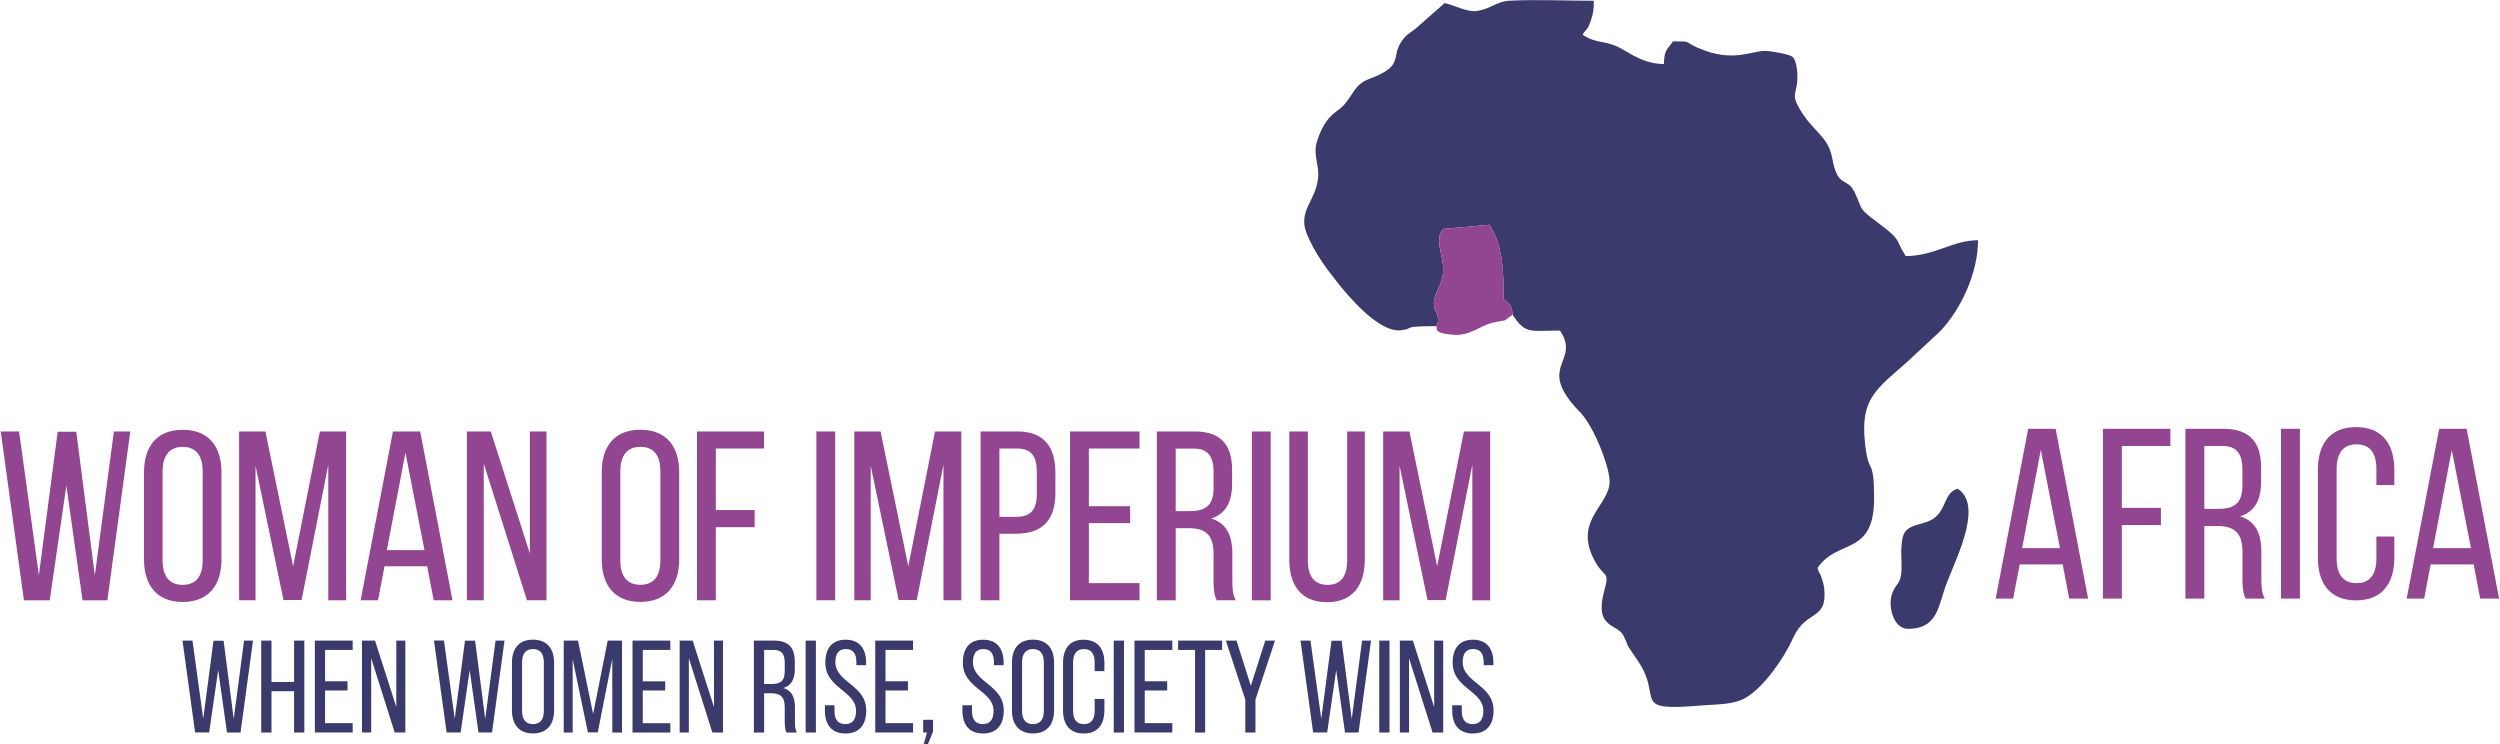 <?xml version="1.0" encoding="UTF-8"?>
<!DOCTYPE svg PUBLIC "-//W3C//DTD SVG 1.1//EN" "http://www.w3.org/Graphics/SVG/1.1/DTD/svg11.dtd">
<!-- Creator: CorelDRAW 2021.5 -->
<svg xmlns="http://www.w3.org/2000/svg" xml:space="preserve" width="2.241in" height="0.667in" version="1.1" style="shape-rendering:geometricPrecision; text-rendering:geometricPrecision; image-rendering:optimizeQuality; fill-rule:evenodd; clip-rule:evenodd"
viewBox="0 0 516.48 153.82"
 xmlns:xlink="http://www.w3.org/1999/xlink"
 xmlns:xodm="http://www.corel.com/coreldraw/odm/2003">
 <defs>
  <style type="text/css">
   <![CDATA[
    .fil0 {fill:#3A3A6C}
    .fil2 {fill:#3A3A6C}
    .fil1 {fill:#924590}
    .fil4 {fill:#3A3A6C;fill-rule:nonzero}
    .fil3 {fill:#924590;fill-rule:nonzero}
   ]]>
  </style>
 </defs>
 <g id="Layer_x0020_1">
  <path class="fil0" d="M296.79 67.4c1.06,-2.23 -0.72,-2.6 -0.53,-5.07 0.11,-1.32 1.21,-3.13 1.61,-4.47 1.24,-4.17 -1.99,-7.94 0.31,-10.54l9.56 -0.85c2.7,4.1 2.99,9.49 2.9,15.33 1.42,1.24 1.71,1.09 1.89,3.27 2.65,4.09 3.6,3.27 9.79,3.27 4.29,6.4 -4.62,7.15 3.24,15.91l1.14 1.2c2.68,3.01 5.65,10.43 5.87,13.8 0.31,4.99 -7.27,8.06 -3.42,15.99 2.34,4.82 3.56,2.31 2.29,7.03 -2.08,7.7 2.73,6.62 3.99,9.11 1.79,3.54 -0.54,-0 3.06,5.34 5.23,7.77 -1.82,10.34 12.77,9.14 3.83,-0.32 6.94,-0.13 9.54,-1.67 3.7,-2.19 7.87,-8.17 9.69,-12.26 2.69,-6.04 7.15,-3.48 6.46,-10.26 -0.05,-0.52 -0.34,-1.68 -0.56,-2.29 -0.46,-1.27 -0.42,-0.47 -0.82,-1.98 4.1,-6.12 11.72,-2.31 11.69,-14.48 -0.02,-8.68 -1.14,-4.36 -1.88,-11.21 -1.02,-9.38 2.31,-11.2 8.76,-16.94l6.78 -6.3c4.3,-4.55 7.82,-12.04 7.82,-18.81 -5.27,0 -8.94,3.27 -14.95,3.27 -2.09,-3.12 -0.7,-3.16 -5.2,-6.48 -5.03,-3.7 -3.5,-2.92 -5.39,-6.75 -1.62,-3.27 -3.43,-0.57 -4.62,-7.06 -0.87,-4.75 -4.11,-5.29 -7.05,-10.71 -1.24,-2.29 -0.38,-2.69 -0.17,-5 0.16,-1.7 -0.11,-4.38 -0.91,-5.12 -0.7,-0.65 -3.76,-1.05 -4.89,-1.23 -3.35,-0.52 -7.07,2.79 -15.02,-0.82 -2.7,-1.23 -0.88,-1.2 -4.87,-1.2 -1.16,1.72 -1.8,1.62 -1.87,4.67 -3.47,0 -6.03,-1.54 -8.31,-2.9 -3.84,-2.28 -5.31,-1.03 -8.51,-3.17 1.02,-1.53 0.96,-0.78 1.73,-2.94 0.5,-1.42 0.61,-2.23 0.61,-4.06 -5.54,0 -11.86,-0.29 -17.3,-0.02 -2.91,0.14 -3.71,1.61 -6.79,2.12 -2.01,0.33 -4.61,-1.13 -6.74,-1.63l-5.97 5.25c-0.94,0.76 -1.6,1.04 -2.33,1.87 -3.41,3.9 0.59,5.65 -7.31,8.57 -3.18,1.18 -3.35,3.54 -5.52,5.69 -1.32,1.31 -3.42,1.76 -5.19,6.96 -0.96,2.81 0.22,4.6 0.18,7.16 -0.08,5.13 -4.38,7.25 -2.38,12.17 1.53,3.77 3.79,6.84 6.1,9.79 2.32,2.96 8.82,10.79 13.42,10.18 3.01,-0.4 -0.19,-0.84 7.28,-0.84z"/>
  <path class="fil1" d="M296.79 67.4c0.09,0.8 -0.35,1.45 3.24,1.79 3.78,0.35 5.62,-1.88 8.5,-2.51 3.74,-0.82 1.37,0.12 4.01,-1.61 -0.18,-2.18 -0.48,-2.03 -1.89,-3.27 0.09,-5.84 -0.2,-11.23 -2.9,-15.33l-9.56 0.85c-2.3,2.6 0.93,6.36 -0.31,10.54 -0.4,1.34 -1.51,3.15 -1.61,4.47 -0.2,2.47 1.59,2.85 0.53,5.07z"/>
  <path class="fil2" d="M394.27 129.99c6.38,0 6.23,-5.05 8.08,-9.67 2.56,-6.41 7.21,-15.93 2.2,-19.29 -2.99,0.8 -2.17,4.47 -5.31,6.36 -1.19,0.72 -3,0.96 -4.13,1.47 -1.77,0.8 -1.99,1.86 -2.18,3.89 -0.18,1.79 0.11,3.84 -0.04,5.57 -0.22,2.52 -1.08,2.23 -1.86,4.25 -1,2.57 0.13,7.43 3.25,7.43z"/>
  <path class="fil3" d="M13.56 100.42l3.34 23.68 5.13 0 4.74 -34.9 -3.39 0 -3.94 29.76 -3.84 -29.71 -3.84 0 -3.89 29.66 -4.09 -29.71 -3.79 0 4.79 34.9 5.33 0 3.44 -23.68zm16.05 15.25c0,5.28 2.64,8.77 7.98,8.77 5.38,0 8.03,-3.49 8.03,-8.77l0 -18.05c0,-5.33 -2.64,-8.77 -8.03,-8.77 -5.33,0 -7.98,3.44 -7.98,8.77l0 18.05zm3.84 -18.25c0,-3.14 1.35,-5.04 4.14,-5.04 2.84,0 4.14,1.89 4.14,5.04l0 18.44c0,3.19 -1.3,5.04 -4.14,5.04 -2.79,0 -4.14,-1.84 -4.14,-5.04l0 -18.44zm34.25 -1.4l0 28.07 3.69 0 0 -34.9 -5.43 0 -5.53 27.87 -5.73 -27.87 -5.43 0 0 34.9 3.39 0 0 -27.82 5.78 27.77 3.74 0 5.53 -28.02zm20.44 21.04l1.35 7.03 3.89 0 -6.68 -34.9 -5.63 0 -6.68 34.9 3.59 0 1.35 -7.03 8.82 0zm-4.49 -23.48l3.94 20.14 -7.78 0 3.84 -20.14zm16.2 2.29l8.92 28.22 4.04 0 0 -34.9 -3.44 0 0 25.23 -8.08 -25.23 -4.94 0 0 34.9 3.49 0 0 -28.22zm24.38 19.79c0,5.28 2.64,8.77 7.98,8.77 5.38,0 8.03,-3.49 8.03,-8.77l0 -18.05c0,-5.33 -2.64,-8.77 -8.03,-8.77 -5.33,0 -7.98,3.44 -7.98,8.77l0 18.05zm3.84 -18.25c0,-3.14 1.35,-5.04 4.14,-5.04 2.84,0 4.14,1.89 4.14,5.04l0 18.44c0,3.19 -1.3,5.04 -4.14,5.04 -2.79,0 -4.14,-1.84 -4.14,-5.04l0 -18.44zm19.74 8.03l0 -12.71 9.97 0 0 -3.54 -13.86 0 0 34.9 3.89 0 0 -15.11 8.03 0 0 -3.54 -8.03 0zm20.79 -16.25l0 34.9 3.89 0 0 -34.9 -3.89 0zm26.27 6.83l0 28.07 3.69 0 0 -34.9 -5.43 0 -5.53 27.87 -5.73 -27.87 -5.43 0 0 34.9 3.39 0 0 -27.82 5.78 27.77 3.74 0 5.53 -28.02zm7.68 -6.83l0 34.9 3.89 0 0 -13.76 3.44 0c5.53,0 8.13,-2.89 8.13,-8.43l0 -4.19c0,-5.28 -2.34,-8.52 -7.83,-8.52l-7.63 0zm3.89 17.65l0 -14.11 3.74 0c2.84,0 3.99,1.6 3.99,4.79l0 4.64c0,3.34 -1.4,4.69 -4.29,4.69l-3.44 0zm18.49 -2.19l0 -11.92 10.47 0 0 -3.54 -14.36 0 0 34.9 14.36 0 0 -3.54 -10.47 0 0 -12.41 8.53 0 0 -3.49 -8.53 0zm14.06 -15.45l0 34.9 3.89 0 0 -14.91 2.74 0c3.24,0 5.08,1.25 5.08,5.18l0 5.48c0,2.34 0.2,3.24 0.65,4.24l3.94 0c-0.65,-1.2 -0.7,-2.64 -0.7,-4.19l0 -5.43c0,-3.74 -1.2,-6.33 -4.39,-7.28 2.99,-0.95 4.34,-3.34 4.34,-7.18l0 -2.84c0,-5.18 -2.29,-7.98 -7.78,-7.98l-7.78 0zm3.89 16.45l0 -12.91 3.79 0c2.89,0 4.04,1.65 4.04,4.79l0 3.34c0,3.79 -1.84,4.79 -4.94,4.79l-2.89 0zm15.75 -16.45l0 34.9 3.89 0 0 -34.9 -3.89 0zm11.57 0l-3.84 0 0 26.47c0,5.28 2.44,8.82 7.78,8.82 5.38,0 7.83,-3.54 7.83,-8.82l0 -26.47 -3.64 0 0 26.67c0,3.14 -1.25,5.04 -4.04,5.04 -2.84,0 -4.09,-1.89 -4.09,-5.04l0 -26.67zm34 6.83l0 28.07 3.69 0 0 -34.9 -5.43 0 -5.53 27.87 -5.73 -27.87 -5.43 0 0 34.9 3.39 0 0 -27.82 5.78 27.77 3.74 0 5.53 -28.02z"/>
  <path class="fil4" d="M44.94 138.54l1.82 12.89 2.8 0 2.58 -19 -1.85 0 -2.14 16.2 -2.09 -16.18 -2.09 0 -2.12 16.15 -2.23 -16.18 -2.06 0 2.61 19 2.9 0 1.87 -12.89zm15.69 4.34l0 8.55 2.12 0 0 -19 -2.12 0 0 8.55 -4.67 0 0 -8.55 -2.12 0 0 19 2.12 0 0 -8.55 4.67 0zm6.41 -2.04l0 -6.49 5.7 0 0 -1.93 -7.82 0 0 19 7.82 0 0 -1.93 -5.7 0 0 -6.76 4.64 0 0 -1.9 -4.64 0zm9.53 -4.78l4.86 15.36 2.2 0 0 -19 -1.87 0 0 13.73 -4.4 -13.73 -2.69 0 0 19 1.9 0 0 -15.36zm20.36 2.47l1.82 12.89 2.8 0 2.58 -19 -1.85 0 -2.14 16.2 -2.09 -16.18 -2.09 0 -2.12 16.15 -2.23 -16.18 -2.06 0 2.61 19 2.9 0 1.87 -12.89zm8.74 8.31c0,2.88 1.44,4.78 4.34,4.78 2.93,0 4.37,-1.9 4.37,-4.78l0 -9.83c0,-2.9 -1.44,-4.78 -4.37,-4.78 -2.91,0 -4.34,1.87 -4.34,4.78l0 9.83zm2.09 -9.93c0,-1.71 0.73,-2.74 2.25,-2.74 1.55,0 2.25,1.03 2.25,2.74l0 10.04c0,1.74 -0.71,2.74 -2.25,2.74 -1.52,0 -2.25,-1 -2.25,-2.74l0 -10.04zm18.65 -0.76l0 15.28 2.01 0 0 -19 -2.96 0 -3.01 15.17 -3.12 -15.17 -2.96 0 0 19 1.85 0 0 -15.15 3.15 15.12 2.04 0 3.01 -15.25zm6.3 4.7l0 -6.49 5.7 0 0 -1.93 -7.82 0 0 19 7.82 0 0 -1.93 -5.7 0 0 -6.76 4.64 0 0 -1.9 -4.64 0zm9.53 -4.78l4.86 15.36 2.2 0 0 -19 -1.87 0 0 13.73 -4.4 -13.73 -2.69 0 0 19 1.9 0 0 -15.36zm13.44 -3.64l0 19 2.12 0 0 -8.12 1.49 0c1.76,0 2.77,0.68 2.77,2.82l0 2.99c0,1.28 0.11,1.76 0.35,2.31l2.14 0c-0.35,-0.65 -0.38,-1.44 -0.38,-2.28l0 -2.96c0,-2.04 -0.65,-3.45 -2.39,-3.96 1.63,-0.52 2.36,-1.82 2.36,-3.91l0 -1.55c0,-2.82 -1.25,-4.34 -4.23,-4.34l-4.23 0zm2.12 8.96l0 -7.03 2.06 0c1.57,0 2.2,0.9 2.2,2.61l0 1.82c0,2.06 -1,2.61 -2.69,2.61l-1.57 0zm8.58 -8.96l0 19 2.12 0 0 -19 -2.12 0zm8.28 -0.19c-2.85,0 -4.21,1.82 -4.21,4.75 0,5.35 6.35,5.75 6.35,9.99 0,1.71 -0.71,2.71 -2.23,2.71 -1.52,0 -2.23,-1 -2.23,-2.71l0 -1.19 -1.98 0 0 1.09c0,2.88 1.36,4.75 4.26,4.75 2.9,0 4.29,-1.87 4.29,-4.75 0,-5.35 -6.38,-5.75 -6.38,-10.02 0,-1.68 0.65,-2.69 2.17,-2.69 1.52,0 2.17,1 2.17,2.71l0 0.63 2.01 0 0 -0.52c0,-2.88 -1.36,-4.75 -4.23,-4.75l0 0zm8.23 8.6l0 -6.49 5.7 0 0 -1.93 -7.82 0 0 19 7.82 0 0 -1.93 -5.7 0 0 -6.76 4.64 0 0 -1.9 -4.64 0zm7.9 12.98l0.87 0 1.06 -2.58 0 -2.44 -2.04 0 0 2.63 0.79 0 -0.68 2.39zm12.3 -21.58c-2.85,0 -4.21,1.82 -4.21,4.75 0,5.35 6.35,5.75 6.35,9.99 0,1.71 -0.71,2.71 -2.23,2.71 -1.52,0 -2.23,-1 -2.23,-2.71l0 -1.19 -1.98 0 0 1.09c0,2.88 1.36,4.75 4.26,4.75 2.9,0 4.29,-1.87 4.29,-4.75 0,-5.35 -6.38,-5.75 -6.38,-10.02 0,-1.68 0.65,-2.69 2.17,-2.69 1.52,0 2.17,1 2.17,2.71l0 0.63 2.01 0 0 -0.52c0,-2.88 -1.36,-4.75 -4.23,-4.75l0 0zm5.94 14.6c0,2.88 1.44,4.78 4.34,4.78 2.93,0 4.37,-1.9 4.37,-4.78l0 -9.83c0,-2.9 -1.44,-4.78 -4.37,-4.78 -2.91,0 -4.34,1.87 -4.34,4.78l0 9.83zm2.09 -9.93c0,-1.71 0.73,-2.74 2.25,-2.74 1.55,0 2.25,1.03 2.25,2.74l0 10.04c0,1.74 -0.71,2.74 -2.25,2.74 -1.52,0 -2.25,-1 -2.25,-2.74l0 -10.04zm12.73 -4.67c-2.9,0 -4.26,1.9 -4.26,4.78l0 9.83c0,2.88 1.36,4.78 4.26,4.78 2.93,0 4.29,-1.9 4.29,-4.78l0 -2.36 -2.01 0 0 2.47c0,1.71 -0.68,2.74 -2.23,2.74 -1.52,0 -2.23,-1.03 -2.23,-2.74l0 -10.04c0,-1.71 0.71,-2.74 2.23,-2.74 1.55,0 2.23,1.03 2.23,2.74l0 1.82 2.01 0 0 -1.71c0,-2.88 -1.36,-4.78 -4.29,-4.78zm6.22 0.19l0 19 2.12 0 0 -19 -2.12 0zm6.41 8.41l0 -6.49 5.7 0 0 -1.93 -7.82 0 0 19 7.82 0 0 -1.93 -5.7 0 0 -6.76 4.64 0 0 -1.9 -4.64 0zm12.49 10.59l0 -17.07 3.5 0 0 -1.93 -9.09 0 0 1.93 3.5 0 0 17.07 2.09 0zm8.31 0l2.09 0 0 -6.81 4.04 -12.19 -2.01 0 -2.99 9.34 -2.96 -9.34 -2.2 0 4.02 12.19 0 6.81zm18.78 -12.89l1.82 12.89 2.8 0 2.58 -19 -1.85 0 -2.14 16.2 -2.09 -16.18 -2.09 0 -2.12 16.15 -2.23 -16.18 -2.06 0 2.61 19 2.9 0 1.87 -12.89zm8.9 -6.11l0 19 2.12 0 0 -19 -2.12 0zm6.16 3.64l4.86 15.36 2.2 0 0 -19 -1.87 0 0 13.73 -4.4 -13.73 -2.69 0 0 19 1.9 0 0 -15.36zm13.22 -3.83c-2.85,0 -4.21,1.82 -4.21,4.75 0,5.35 6.35,5.75 6.35,9.99 0,1.71 -0.71,2.71 -2.23,2.71 -1.52,0 -2.23,-1 -2.23,-2.71l0 -1.19 -1.98 0 0 1.09c0,2.88 1.36,4.75 4.26,4.75 2.9,0 4.29,-1.87 4.29,-4.75 0,-5.35 -6.38,-5.75 -6.38,-10.02 0,-1.68 0.65,-2.69 2.17,-2.69 1.52,0 2.17,1 2.17,2.71l0 0.63 2.01 0 0 -0.52c0,-2.88 -1.36,-4.75 -4.23,-4.75l0 0z"/>
  <path class="fil3" d="M426.24 116.68l1.35 7.07 3.91 0 -6.72 -35.11 -5.67 0 -6.72 35.11 3.61 0 1.35 -7.07 8.88 0zm-4.52 -23.63l3.96 20.26 -7.83 0 3.86 -20.26zm16.75 11.94l0 -12.79 10.03 0 0 -3.56 -13.94 0 0 35.11 3.91 0 0 -15.2 8.08 0 0 -3.56 -8.08 0zm13.14 -16.35l0 35.11 3.91 0 0 -15 2.76 0c3.26,0 5.12,1.25 5.12,5.22l0 5.52c0,2.36 0.2,3.26 0.65,4.26l3.96 0c-0.65,-1.2 -0.7,-2.66 -0.7,-4.21l0 -5.47c0,-3.76 -1.2,-6.37 -4.41,-7.32 3.01,-0.95 4.36,-3.36 4.36,-7.22l0 -2.86c0,-5.22 -2.31,-8.03 -7.83,-8.03l-7.82 0zm3.91 16.55l0 -12.99 3.81 0c2.91,0 4.06,1.66 4.06,4.82l0 3.36c0,3.81 -1.86,4.82 -4.97,4.82l-2.91 0zm15.85 -16.55l0 35.11 3.91 0 0 -35.11 -3.91 0zm15.5 -0.35c-5.37,0 -7.88,3.51 -7.88,8.83l0 18.16c0,5.32 2.51,8.83 7.88,8.83 5.42,0 7.93,-3.51 7.93,-8.83l0 -4.36 -3.71 0 0 4.56c0,3.16 -1.25,5.07 -4.11,5.07 -2.81,0 -4.11,-1.91 -4.11,-5.07l0 -18.56c0,-3.16 1.3,-5.07 4.11,-5.07 2.86,0 4.11,1.91 4.11,5.07l0 3.36 3.71 0 0 -3.16c0,-5.32 -2.51,-8.83 -7.93,-8.83zm24.33 28.39l1.35 7.07 3.91 0 -6.72 -35.11 -5.67 0 -6.72 35.11 3.61 0 1.35 -7.07 8.88 0zm-4.52 -23.63l3.96 20.26 -7.83 0 3.86 -20.26z"/>
 </g>
</svg>
